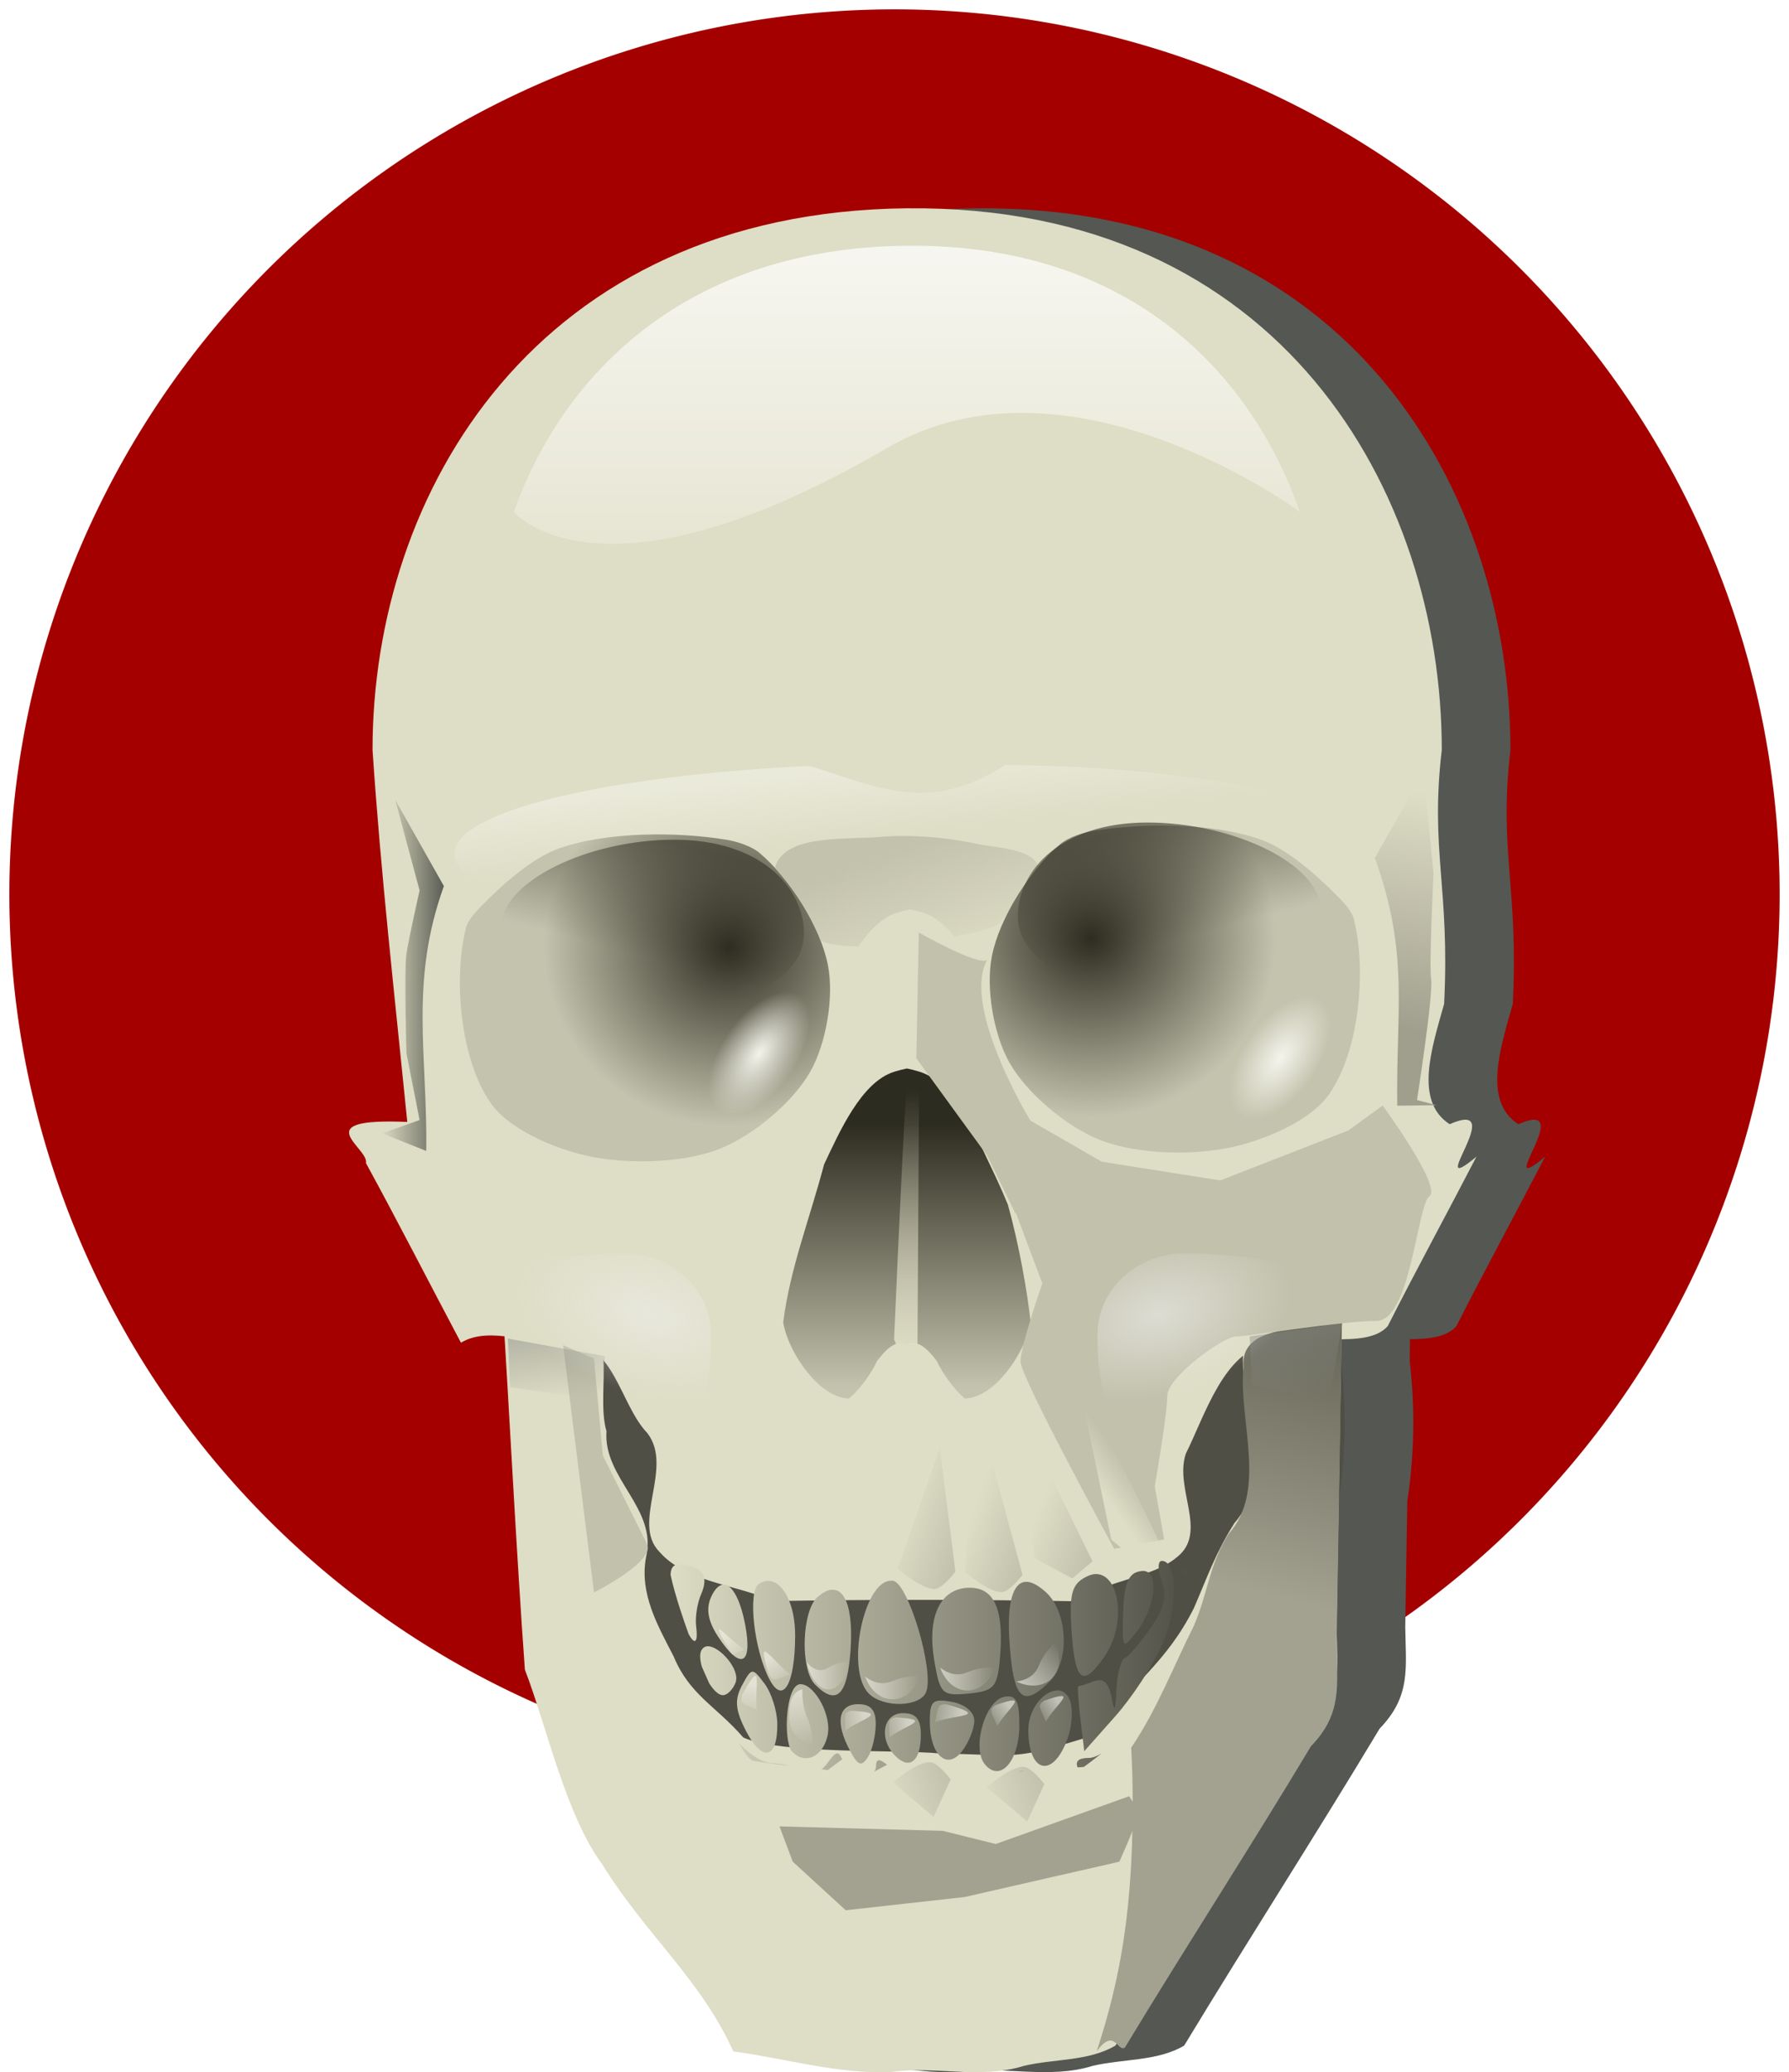 <?xml version="1.0" encoding="UTF-8" standalone="no"?>
<!-- Created with Inkscape (http://www.inkscape.org/) -->
<svg
    xmlns:inkscape="http://www.inkscape.org/namespaces/inkscape"
    xmlns:rdf="http://www.w3.org/1999/02/22-rdf-syntax-ns#"
    xmlns="http://www.w3.org/2000/svg"
    xmlns:sodipodi="http://sodipodi.sourceforge.net/DTD/sodipodi-0.dtd"
    xmlns:cc="http://creativecommons.org/ns#"
    xmlns:xlink="http://www.w3.org/1999/xlink"
    xmlns:dc="http://purl.org/dc/elements/1.1/"
    xmlns:svg="http://www.w3.org/2000/svg"
    xmlns:ns1="http://sozi.baierouge.fr"
    id="svg2"
    sodipodi:docname="skull.svg"
    inkscape:export-filename="/home/roger/mis-dibujos/open/skull.png"
    viewBox="0 0 573 663.84"
    sodipodi:version="0.32"
    inkscape:export-xdpi="45"
    version="1.0"
    inkscape:output_extension="org.inkscape.output.svg.inkscape"
    inkscape:export-ydpi="45"
    inkscape:version="0.46"
  >
  <defs
      id="defs4"
    >
    <linearGradient
        id="linearGradient4590"
        inkscape:collect="always"
      >
      <stop
          id="stop4592"
          style="stop-color:#f5f4ed"
          offset="0"
      />
      <stop
          id="stop4594"
          style="stop-color:#f5f4ed;stop-opacity:0"
          offset="1"
      />
    </linearGradient
    >
    <linearGradient
        id="linearGradient4309"
        inkscape:collect="always"
      >
      <stop
          id="stop4311"
          style="stop-color:#333226"
          offset="0"
      />
      <stop
          id="stop4313"
          style="stop-color:#333226;stop-opacity:0"
          offset="1"
      />
    </linearGradient
    >
    <linearGradient
        id="linearGradient4279"
        inkscape:collect="always"
      >
      <stop
          id="stop4281"
          style="stop-color:#c3c2ad"
          offset="0"
      />
      <stop
          id="stop4283"
          style="stop-color:#c3c2ad;stop-opacity:0"
          offset="1"
      />
    </linearGradient
    >
    <linearGradient
        id="linearGradient4222"
        inkscape:collect="always"
      >
      <stop
          id="stop4224"
          style="stop-color:#eeeeec"
          offset="0"
      />
      <stop
          id="stop4226"
          style="stop-color:#eeeeec;stop-opacity:0"
          offset="1"
      />
    </linearGradient
    >
    <linearGradient
        id="linearGradient3608"
        inkscape:collect="always"
      >
      <stop
          id="stop3610"
          style="stop-color:#888a85"
          offset="0"
      />
      <stop
          id="stop3612"
          style="stop-color:#888a85;stop-opacity:0"
          offset="1"
      />
    </linearGradient
    >
    <linearGradient
        id="linearGradient3524"
      >
      <stop
          id="stop3526"
          style="stop-color:#2d2c20"
          offset="0"
      />
      <stop
          id="stop3528"
          style="stop-color:#c4c3ae"
          offset="1"
      />
    </linearGradient
    >
    <radialGradient
        id="radialGradient4089"
        gradientUnits="userSpaceOnUse"
        cy="376.37"
        cx="-123.74"
        gradientTransform="matrix(1 0 0 .757 0 91.549)"
        r="26.163"
        inkscape:collect="always"
      >
      <stop
          id="stop3636"
          style="stop-color:#f4f4ec"
          offset="0"
      />
      <stop
          id="stop3638"
          style="stop-color:#f4f4ec;stop-opacity:0"
          offset="1"
      />
    </radialGradient
    >
    <linearGradient
        id="linearGradient4114"
        y2="335.71"
        gradientUnits="userSpaceOnUse"
        x2="-221.32"
        gradientTransform="translate(362.36 -22.352)"
        y1="335.71"
        x1="-247.99"
        inkscape:collect="always"
      >
      <stop
          id="stop3790"
          style="stop-color:#3c3b2e;stop-opacity:0"
          offset="0"
      />
      <stop
          id="stop3792"
          style="stop-color:#2e3436"
          offset="1"
      />
    </linearGradient
    >
    <linearGradient
        id="linearGradient4119"
        y2="860.61"
        gradientUnits="userSpaceOnUse"
        x2="358"
        gradientTransform="translate(16.651 -331.49)"
        y1="860.61"
        x1="189.72"
        inkscape:collect="always"
      >
      <stop
          id="stop3760"
          style="stop-color:#deddc5"
          offset="0"
      />
      <stop
          id="stop3762"
          style="stop-color:#4f4f46"
          offset="1"
      />
    </linearGradient
    >
    <linearGradient
        id="linearGradient4126"
        y2="471.83"
        xlink:href="#linearGradient3608"
        gradientUnits="userSpaceOnUse"
        x2="-191.63"
        gradientTransform="translate(599.94 -23.059)"
        y1="447.79"
        x1="-195.16"
        inkscape:collect="always"
    />
    <linearGradient
        id="linearGradient4129"
        y2="471.83"
        xlink:href="#linearGradient3608"
        gradientUnits="userSpaceOnUse"
        x2="-191.63"
        gradientTransform="translate(362.36 -22.352)"
        y1="447.79"
        x1="-195.16"
        inkscape:collect="always"
    />
    <linearGradient
        id="linearGradient4135"
        y2="247.68"
        gradientUnits="userSpaceOnUse"
        x2="-79.428"
        gradientTransform="translate(362.36 -22.352)"
        y1="51.675"
        x1="-79.428"
        inkscape:collect="always"
      >
      <stop
          id="stop3571"
          style="stop-color:#ffffff"
          offset="0"
      />
      <stop
          id="stop3573"
          style="stop-color:#ffffff;stop-opacity:0"
          offset="1"
      />
    </linearGradient
    >
    <radialGradient
        id="radialGradient4141"
        xlink:href="#linearGradient3524"
        gradientUnits="userSpaceOnUse"
        cy="324.47"
        cx="-136.4"
        gradientTransform="matrix(-.999 -.049 -.048 .967 221.16 -18.997)"
        r="59.283"
        inkscape:collect="always"
    />
    <linearGradient
        id="linearGradient4144"
        y2="467.85"
        xlink:href="#linearGradient3524"
        gradientUnits="userSpaceOnUse"
        x2="-79.375"
        gradientTransform="translate(362.36 -22.352)"
        y1="383.35"
        x1="-79.375"
        inkscape:collect="always"
    />
    <radialGradient
        id="radialGradient4147"
        xlink:href="#linearGradient3524"
        gradientUnits="userSpaceOnUse"
        cy="324.47"
        cx="-136.4"
        gradientTransform="matrix(.999 -.049 .048 .967 346.71 -16.169)"
        r="59.283"
        inkscape:collect="always"
    />
    <linearGradient
        id="linearGradient4184"
        y2="165.31"
        gradientUnits="userSpaceOnUse"
        x2="-478.65"
        gradientTransform="translate(908,232)"
        y1="280.31"
        x1="-508.22"
        inkscape:collect="always"
      >
      <stop
          id="stop4180"
          style="stop-color:#a3a291"
          offset="0"
      />
      <stop
          id="stop4182"
          style="stop-color:#515043"
          offset="1"
      />
    </linearGradient
    >
    <linearGradient
        id="linearGradient4209"
        y2="81.237"
        gradientUnits="userSpaceOnUse"
        x2="-614.95"
        gradientTransform="translate(908,232)"
        y1="41.639"
        x1="-629.15"
        inkscape:collect="always"
      >
      <stop
          id="stop4191"
          style="stop-color:#c3c2ad"
          offset="0"
      />
      <stop
          id="stop4193"
          style="stop-color:#c3c2ad;stop-opacity:0"
          offset="1"
      />
    </linearGradient
    >
    <radialGradient
        id="radialGradient4228"
        xlink:href="#linearGradient4222"
        gradientUnits="userSpaceOnUse"
        cy="192.51"
        cx="-536.49"
        gradientTransform="matrix(1.505 -.404 .241 .897 1124.6 32.581)"
        r="28"
        inkscape:collect="always"
    />
    <linearGradient
        id="linearGradient4285"
        y2="248.36"
        xlink:href="#linearGradient4279"
        gradientUnits="userSpaceOnUse"
        x2="-624"
        gradientTransform="translate(908,232)"
        y1="255.36"
        x1="-604.5"
        inkscape:collect="always"
    />
    <linearGradient
        id="linearGradient4289"
        y2="248.36"
        xlink:href="#linearGradient4279"
        gradientUnits="userSpaceOnUse"
        x2="-624"
        gradientTransform="translate(929.5,233)"
        y1="255.36"
        x1="-604.5"
        inkscape:collect="always"
    />
    <linearGradient
        id="linearGradient4293"
        y2="248.36"
        xlink:href="#linearGradient4279"
        gradientUnits="userSpaceOnUse"
        x2="-624"
        gradientTransform="translate(951.92 228.67)"
        y1="255.36"
        x1="-604.5"
        inkscape:collect="always"
    />
    <linearGradient
        id="linearGradient4305"
        y2="234.03"
        gradientUnits="userSpaceOnUse"
        x2="-558.08"
        gradientTransform="translate(908,232)"
        y1="240.53"
        x1="-567.14"
        inkscape:collect="always"
      >
      <stop
          id="stop4301"
          style="stop-color:#deddc5"
          offset="0"
      />
      <stop
          id="stop4303"
          style="stop-color:#deddc5;stop-opacity:0"
          offset="1"
      />
    </linearGradient
    >
    <linearGradient
        id="linearGradient4315"
        y2="88.334"
        xlink:href="#linearGradient4309"
        gradientUnits="userSpaceOnUse"
        x2="-737.4"
        gradientTransform="matrix(1.667 0 0 1.082 1418 209.32)"
        y1="57.362"
        x1="-724.8"
        inkscape:collect="always"
    />
    <linearGradient
        id="linearGradient4320"
        y2="88.334"
        xlink:href="#linearGradient4309"
        gradientUnits="userSpaceOnUse"
        x2="-737.4"
        gradientTransform="matrix(-1.667 0 0 1.082 -849.5 203.82)"
        y1="57.362"
        x1="-724.8"
        inkscape:collect="always"
    />
    <linearGradient
        id="linearGradient4415"
        y2="39.586"
        gradientUnits="userSpaceOnUse"
        x2="-631"
        gradientTransform="matrix(1 0 0 1.137 909 223.34)"
        y1="19.362"
        x1="-633"
        inkscape:collect="always"
      >
      <stop
          id="stop4326"
          style="stop-color:#f2f2e9"
          offset="0"
      />
      <stop
          id="stop4328"
          style="stop-color:#f2f2e9;stop-opacity:0"
          offset="1"
      />
    </linearGradient
    >
    <radialGradient
        id="radialGradient4420"
        xlink:href="#linearGradient4222"
        gradientUnits="userSpaceOnUse"
        cy="192.51"
        cx="-536.49"
        gradientTransform="matrix(-1.505 -.404 -.241 .897 -560.33 32.581)"
        r="28"
        inkscape:collect="always"
    />
    <filter
        id="filter4577"
        inkscape:collect="always"
      >
      <feGaussianBlur
          id="feGaussianBlur4579"
          stdDeviation="8.318"
          inkscape:collect="always"
      />
    </filter
    >
    <linearGradient
        id="linearGradient4596"
        y2="500.29"
        xlink:href="#linearGradient4590"
        gradientUnits="userSpaceOnUse"
        x2="130.13"
        gradientTransform="matrix(.548 0 0 .748 215.88 167.26)"
        y1="500.29"
        x1="98.084"
        inkscape:collect="always"
    />
    <linearGradient
        id="linearGradient4600"
        y2="500.29"
        xlink:href="#linearGradient4590"
        gradientUnits="userSpaceOnUse"
        x2="130.13"
        gradientTransform="matrix(.437 0 0 .891 207.96 92.088)"
        y1="500.29"
        x1="98.084"
        inkscape:collect="always"
    />
    <linearGradient
        id="linearGradient4604"
        y2="500.29"
        xlink:href="#linearGradient4590"
        gradientUnits="userSpaceOnUse"
        x2="130.13"
        gradientTransform="matrix(.242 .364 -.742 .493 585.09 246.33)"
        y1="497.39"
        x1="106.49"
        inkscape:collect="always"
    />
    <linearGradient
        id="linearGradient4608"
        y2="500.29"
        xlink:href="#linearGradient4590"
        gradientUnits="userSpaceOnUse"
        x2="130.13"
        gradientTransform="matrix(0 .548 -.748 0 623.3 488.96)"
        y1="500.29"
        x1="98.084"
        inkscape:collect="always"
    />
    <linearGradient
        id="linearGradient4612"
        y2="500.29"
        xlink:href="#linearGradient4590"
        gradientUnits="userSpaceOnUse"
        x2="130.13"
        gradientTransform="matrix(.242 .364 -.742 .493 572.19 238.03)"
        y1="497.39"
        x1="106.49"
        inkscape:collect="always"
    />
    <linearGradient
        id="linearGradient4616"
        y2="500.29"
        xlink:href="#linearGradient4590"
        gradientUnits="userSpaceOnUse"
        x2="130.13"
        gradientTransform="matrix(-.099 .426 -.867 -.202 679.41 596.54)"
        y1="497.39"
        x1="106.49"
        inkscape:collect="always"
    />
    <linearGradient
        id="linearGradient4620"
        y2="500.29"
        xlink:href="#linearGradient4590"
        gradientUnits="userSpaceOnUse"
        x2="130.13"
        gradientTransform="matrix(.548 0 0 .748 239.92 164.43)"
        y1="500.29"
        x1="98.084"
        inkscape:collect="always"
    />
    <linearGradient
        id="linearGradient4624"
        y2="500.29"
        xlink:href="#linearGradient4590"
        gradientUnits="userSpaceOnUse"
        x2="130.13"
        gradientTransform="matrix(.387 -.388 .53 .528 17.691 315.78)"
        y1="500.29"
        x1="98.084"
        inkscape:collect="always"
    />
    <linearGradient
        id="linearGradient4628"
        y2="500.29"
        xlink:href="#linearGradient4590"
        gradientUnits="userSpaceOnUse"
        x2="130.13"
        gradientTransform="matrix(-.437 -.001 .003 -.891 345.06 996.43)"
        y1="497.39"
        x1="106.49"
        inkscape:collect="always"
    />
    <linearGradient
        id="linearGradient4632"
        y2="500.29"
        xlink:href="#linearGradient4590"
        gradientUnits="userSpaceOnUse"
        x2="130.13"
        gradientTransform="matrix(-.364 .099 -.173 -.867 408.75 977.2)"
        y1="497.39"
        x1="106.49"
        inkscape:collect="always"
    />
    <linearGradient
        id="linearGradient4636"
        y2="500.29"
        xlink:href="#linearGradient4590"
        gradientUnits="userSpaceOnUse"
        x2="130.13"
        gradientTransform="matrix(-.364 .099 -.173 -.867 394.61 975.08)"
        y1="497.39"
        x1="106.49"
        inkscape:collect="always"
    />
    <linearGradient
        id="linearGradient4640"
        y2="500.29"
        xlink:href="#linearGradient4590"
        gradientUnits="userSpaceOnUse"
        x2="130.13"
        gradientTransform="matrix(-.297 .232 -.495 -.733 595.33 890.2)"
        y1="497.39"
        x1="106.49"
        inkscape:collect="always"
    />
    <linearGradient
        id="linearGradient4644"
        y2="500.29"
        xlink:href="#linearGradient4590"
        gradientUnits="userSpaceOnUse"
        x2="130.13"
        gradientTransform="matrix(-.297 .232 -.495 -.733 610.88 888.78)"
        y1="497.39"
        x1="106.49"
        inkscape:collect="always"
    />
    <linearGradient
        id="linearGradient4652"
        y2="248.36"
        xlink:href="#linearGradient4279"
        gradientUnits="userSpaceOnUse"
        x2="-624"
        gradientTransform="matrix(1 0 0 -1 906.5 843.24)"
        y1="255.36"
        x1="-604.5"
        inkscape:collect="always"
    />
    <linearGradient
        id="linearGradient4656"
        y2="248.36"
        xlink:href="#linearGradient4279"
        gradientUnits="userSpaceOnUse"
        x2="-624"
        gradientTransform="matrix(1 0 0 -1 936.5 844.74)"
        y1="255.36"
        x1="-604.5"
        inkscape:collect="always"
    />
    <linearGradient
        id="linearGradient4664"
        y2="350.01"
        gradientUnits="userSpaceOnUse"
        x2="282.86"
        y1="437.51"
        x1="282.86"
        inkscape:collect="always"
      >
      <stop
          id="stop4660"
          style="stop-color:#deddc5"
          offset="0"
      />
      <stop
          id="stop4662"
          style="stop-color:#deddc5;stop-opacity:0"
          offset="1"
      />
    </linearGradient
    >
    <linearGradient
        id="linearGradient4680"
        y2="256.11"
        gradientUnits="userSpaceOnUse"
        x2="455.67"
        y1="331.11"
        x1="442.77"
        inkscape:collect="always"
      >
      <stop
          id="stop4676"
          style="stop-color:#a09f8e"
          offset="0"
      />
      <stop
          id="stop4678"
          style="stop-color:#a09f8e;stop-opacity:0"
          offset="1"
      />
    </linearGradient
    >
  </defs
  >
  <sodipodi:namedview
      id="base"
      bordercolor="#666666"
      inkscape:pageshadow="2"
      inkscape:guide-bbox="true"
      pagecolor="#ffffff"
      inkscape:window-height="944"
      inkscape:zoom="0.5"
      inkscape:window-x="0"
      showgrid="false"
      borderopacity="1.0"
      inkscape:current-layer="layer1"
      inkscape:cx="210.13835"
      inkscape:cy="365.54276"
      showguides="true"
      inkscape:window-y="0"
      inkscape:window-width="1272"
      inkscape:pageopacity="0.0"
      inkscape:document-units="px"
  />
  <g
      id="layer1"
      inkscape:label="Capa 1"
      inkscape:groupmode="layer"
      transform="translate(7.5 -.862)"
    >
    <path
        id="path4103"
        sodipodi:rx="285"
        sodipodi:ry="285"
        style="stroke-linejoin:bevel;stroke:#ffffff;stroke-linecap:round;stroke-width:3;fill:#a40000"
        sodipodi:type="arc"
        d="m-362 61.362a285 285 0 1 1 -570 0 285 285 0 1 1 570 0z"
        transform="translate(926,226)"
        sodipodi:cy="61.362183"
        sodipodi:cx="-647"
    />
    <path
        id="path4424"
        style="filter:url(#filter4577);fill:#555753"
        d="m305.03 67.594c-118.75 1.223-171.22 90.976-171.22 173.5 2.62 39.64 7.09 78.71 11.13 119.19-32.79-1.4-12.12 8.38-13.25 13.16 10.4 19.04 20.25 38.39 30.43 57.56 4.1-2.46 8.91-2.61 13.94-2.06 2.15 35.59 4.01 71.21 6.56 106.78 7.02 18.23 13.07 46.52 24.82 62.47 14.31 22.94 31.6 36.89 41.9 59.84 16.81 2.25 33.48 7.34 50.54 6.59 14.15-2.01 28.63 2.37 42.59-1.96 9.66-2.3 20.73-1.42 29.31-6.5 20.56-33.97 42.14-67.45 62.6-101.54 10.08-10.43 8.39-19.32 8.21-32.59 0.23-13.43 0.43-26.85 0.66-40.28 1.24-8.2 1.91-16.62 1.91-25.22 0-6.69-0.4-13.26-1.16-19.72 0.04-2.31 0.09-4.62 0.12-6.93 6.25-0.06 11.77-0.71 14.85-4.19 9.21-18.17 19.02-36.16 28.41-54.28-17.39 14.37 10.91-18.99-8.57-10.41-11.38-7.36-5.82-24.18-1.78-38.53 1.89-37.39-4.53-49.06-0.75-81.38 0-82.52-51.48-174.72-171.25-173.5z"
    />
    <path
        id="path4029"
        sodipodi:rx="138.59293"
        sodipodi:ry="147.78532"
        style="fill:#4f4f46"
        sodipodi:type="arc"
        d="m60.811 478.9a138.59 147.79 0 1 1 -277.18 0 138.59 147.79 0 1 1 277.18 0z"
        transform="matrix(.939 0 0 1 366.08 -22.352)"
        sodipodi:cy="478.89859"
        sodipodi:cx="-77.781746"
    />
    <path
        id="path4031"
        sodipodi:nodetypes="ccccccccccccccccccccc"
        style="fill-rule:evenodd;fill:#deddc5"
        d="m153.36 417.02c2.49 39.56 4.41 79.16 7.25 118.69 7.01 18.24 13.07 46.53 24.82 62.47 14.31 22.95 31.62 36.9 41.93 59.84 16.81 2.26 33.48 7.35 50.53 6.6 14.16-2.01 28.63 2.38 42.58-1.96 9.66-2.3 20.72-1.42 29.3-6.5 20.56-33.97 42.16-67.44 62.62-101.52 10.08-10.44 8.38-19.32 8.2-32.6 0.59-35 1.18-70.01 1.77-105.02-10.23 5.65-32.68 1.09-31.62 16.19-1.59 17.42 9.78 41.41-2.78 55.44-6.14 9.65-8.66 17.2-13.08 27.38-8.69 17.32-19.4 23.98-32.86 40.97-25.44 7.91-22.2 6.09-48.52 5.58-12.69-1.27-51.19 0.3-62.94-5.12-8.78-10.12-17.21-13.62-22.3-25.97-5.14-9.96-10.98-20.1-8.85-31.72 3.78-15.71-13.77-25.24-12.66-40.41-3.87-13.11 5.8-37.49-14.02-37.34-6.46-1.66-12.92-3.33-19.37-5z"
    />
    <path
        id="path4033"
        sodipodi:nodetypes="ccccccccccccccccccc"
        style="fill:#deddc5"
        d="m283.04 67.585c-118.75 1.223-171.22 90.975-171.22 173.5 2.63 39.64 7.09 78.72 11.13 119.19-32.784-1.4-12.12 8.38-13.25 13.16 10.4 19.04 20.26 38.39 30.44 57.56 9.43-5.66 22.68 0.89 33.68 0.19 15.22-0.98 17.14 19.49 26 28.75 8.57 11.04-5.17 28.67 3.79 37.94 8.56 9.91 24.78 10.56 36.5 15.9 32.66-0.56 65.33-0.52 98 0.07 9.38-7.33 23.05-7.12 31.53-14.29 9.81-7.96-1.11-21.89 2.68-33.03 6.08-12.17 12.31-33.16 26.82-35.22 12.11-3.99 30.99 2.12 37.84-5.62 9.21-18.17 19.02-36.16 28.41-54.28-17.39 14.37 10.91-18.99-8.57-10.41-11.38-7.35-5.82-24.18-1.78-38.53 1.89-37.39-4.53-49.06-0.75-81.37 0-82.53-51.48-174.73-171.25-173.5z"
    />
    <path
        id="path4035"
        sodipodi:nodetypes="cssssssssss"
        style="fill-rule:evenodd;fill:url(#radialGradient4147)"
        d="m141.74 298.15c-4.11 16.42-1.78 41.9 7.78 55.87 5.9 8.62 20.23 14.59 30.4 16.97 12.62 2.95 31.09 2.65 43.14-2.13 10.62-4.21 23.36-14.79 28.99-24.74 5.08-8.99 7.61-23.81 5.65-33.94-2.39-12.44-12.25-27.89-21.92-36.07-2.61-2.21-7.22-3.68-10.6-4.24-15.93-2.64-38.54-2.61-53.74 2.83-8.43 3.01-17.73 11.33-24.04 17.68-2.04 2.04-4.96 4.98-5.66 7.77z"
    />
    <path
        id="path4037"
        sodipodi:nodetypes="csccsscccccssccssc"
        style="fill-rule:evenodd;fill:url(#linearGradient4144)"
        d="m282.98 343.15c-1.19 0.23-2.45 0.57-3.91 1-10.73 3.18-17.8 19.61-22.62 29.72-4.68 17.71-10.88 33.25-13.09 50.56 0.1 0.6 0.2 1.17 0.34 1.75 2.14 8.76 10.85 21.62 19.81 22.62 0.31 0.04 0.63 0.04 0.94 0.04 3.83-3.2 7.45-8.64 8.97-12 2.5-3.25 6.07-7.31 9.56-5.07 3.5-2.24 7.06 1.82 9.56 5.07 1.52 3.36 5.14 8.8 8.97 12 0.31 0 0.63 0 0.94-0.04 8.96-1 17.64-13.86 19.78-22.62 0.13-0.54 0.28-1.07 0.38-1.63-1.07-9.97-3.75-25.06-7.29-37.75-1.91-4.66-3.96-9.06-5.81-12.93-4.82-10.11-11.88-26.54-22.62-29.72-1.44-0.43-2.73-0.77-3.91-1z"
    />
    <path
        id="path4039"
        sodipodi:nodetypes="cssssssssss"
        style="fill-rule:evenodd;fill:url(#radialGradient4141)"
        d="m426.13 295.33c4.11 16.41 1.78 41.89-7.78 55.86-5.9 8.62-20.23 14.59-30.4 16.97-12.62 2.95-31.1 2.66-43.14-2.12-10.63-4.22-23.36-14.8-28.99-24.75-5.08-8.99-7.61-23.81-5.66-33.94 2.4-12.43 12.26-27.88 21.92-36.07 2.62-2.21 7.23-3.68 10.61-4.24 15.93-2.63 38.54-2.6 53.74 2.83 8.43 3.01 17.73 11.33 24.04 17.68 2.04 2.04 4.96 4.98 5.66 7.78z"
    />
    <path
        id="path4041"
        sodipodi:nodetypes="cccccc"
        style="fill-rule:evenodd;fill:url(#linearGradient4664)"
        d="m278.86 430.01c3.5-80 4-80 4-80l4 0.5-0.5 81-4 6-3.5-7.5z"
    />
    <path
        id="path4043"
        sodipodi:nodetypes="ccscc"
        style="fill:url(#linearGradient4135)"
        d="m282.8 79.583c-68.71 0.707-109.18 39.127-125.76 85.237 0 0 27.4 33.44 119.6-20.44 58.45-34.16 132.17 20.44 132.17 20.44-16.33-46.69-56.56-85.947-126.01-85.237z"
    />
    <path
        id="path4045"
        style="fill-rule:evenodd;fill:#c2c1ac"
        d="m172.85 431.8l9.9 79.19s19.8-9.9 16.97-15.55c-2.83-5.66-14.14-28.29-14.14-28.29l-2.83-31.11-9.9-4.24z"
    />
    <path
        id="path4047"
        style="fill-rule:evenodd;fill:url(#linearGradient4184)"
        d="m422.34 422.66c-10.22 5.65-32.65 1.09-31.59 16.18-1.59 17.43 7.78 39.41-4.78 53.44-6.14 9.66-6.67 19.22-11.09 29.41-6.55 13.04-11.87 26.96-20.07 39.03 0.31 5.51 0.47 11.08 0.47 16.72v0.59c-0.32-0.52-0.69-1.1-1.12-1.75l-42.72 15.31-16.97-4.21-52.31-1.44 4.25 11.31 16.97 15.56 38.15-4.25 49.5-11.31c1.89-4.35 3.26-7.44 4.16-9.81-0.59 26.45-3.72 47.05-11.41 70.5 5.81-7.7 6.51 0.35 9-1.13 20.56-33.97 39.14-62.45 59.6-96.53 10.08-10.43 8.39-19.32 8.21-32.59 0.59-35.01 1.17-70.03 1.75-105.03z"
    />
    <path
        id="path4049"
        sodipodi:nodetypes="ccccccc"
        style="fill-rule:evenodd;fill:#c2c1ac"
        d="m286.79 299.59l-0.8 40.28 22.63 31.12 9.19 18.73 4.59-30.05s-22.02-36.3-13.74-51.25c-3.2 1.85-21.87-8.83-21.87-8.83z"
    />
    <path
        id="path4051"
        style="opacity:.542;fill-rule:evenodd;fill:url(#linearGradient4129)"
        d="m155.17 429.68l31.12 5.65-1.42 14.15-28.99-4.25-0.71-15.55z"
    />
    <path
        id="path4053"
        sodipodi:nodetypes="ccccc"
        style="opacity:.542;fill-rule:evenodd;fill:url(#linearGradient4126)"
        d="m392.76 428.97l29.7-4.24-4.24 24.75-24.75-4.95-0.71-15.56z"
    />
    <path
        id="path4055"
        sodipodi:rx="26.162951"
        sodipodi:ry="19.79899"
        style="fill:url(#radialGradient4089)"
        sodipodi:type="arc"
        d="m-97.581 376.37a26.163 19.799 0 1 1 -52.329 0 26.163 19.799 0 1 1 52.329 0z"
        transform="matrix(.378 .262 -.651 .939 527.51 17.3)"
        sodipodi:cy="376.3681"
        sodipodi:cx="-123.74369"
    />
    <path
        id="path4057"
        sodipodi:rx="26.162951"
        sodipodi:ry="19.79899"
        style="fill:url(#radialGradient4089)"
        sodipodi:type="arc"
        d="m-97.581 376.37a26.163 19.799 0 1 1 -52.329 0 26.163 19.799 0 1 1 52.329 0z"
        transform="matrix(.378 .262 -.651 .939 694.39 18.714)"
        sodipodi:cy="376.3681"
        sodipodi:cx="-123.74369"
    />
    <path
        id="path4059"
        style="fill-rule:evenodd;fill:#c2c1ac"
        d="m319.36 358.01l26 15 38 6 41-16 11-8s19 26 15 29-6 40-17 40-41 5-45 5-22 13-22 19-4 29-4 29l3 17-16 3s-30-55-30-60 7-25 7-25l-9-24 2-30z"
    />
    <path
        id="path4063"
        sodipodi:nodetypes="cssssssscccsccsccssscccccssssccsssccssssccssssccsssccssssccssssccssssccssccssccssssccsssssccsssccsssccssssccsssccssccscsccscccccsccccsccccccc"
        style="fill-rule:evenodd;fill:url(#linearGradient4119)"
        d="m364.62 500.89c-1.34 0-1.33 2.92 0 6.47 1.78 4.74 0.81 8.74-3.59 15.06-3.3 4.73-7.01 9.07-8.25 9.59-1.24 0.53-2.48 5.04-2.69 10.04-0.31 7.11-0.6 7.63-1.6 2.4-0.86-4.51-2.64-6.12-5.56-5-2.37 0.91-4.69 1.6-5.03 1.6s-0.04 4.7 0.63 10.4l1.25 10.41 9.87-11.13c5.43-6.09 12.19-16.44 15.06-22.93 5.03-11.37 4.98-26.91-0.09-26.91zm-154.19 1.06c-0.29-0.02-0.57 0-0.81 0.03-1.54 0.22-2.31 1.29-2.34 3.41 1.49 6.8 4.28 14.79 5.78 18.94 1.94 3.55 3.1 2.97 2.4-2.63-0.34-2.76 0.37-7.29 1.6-10.12 2.45-5.67 0.72-8.59-5.72-9.53-0.32-0.05-0.62-0.08-0.91-0.1zm160.41 0.91c0.36 1.84 1.16 2.83 2.19 2.59l-2.19-2.59zm-12.41 1.25c-0.35 0-0.74 0.1-1.15 0.19-3.41 0.67-4.8 4.27-5.04 13.09-0.32 12.1-0.26 12.15 4.66 5.75 2.73-3.55 5-9.43 5.03-13.09 0.04-4.08-1.03-5.98-3.5-5.94zm-14.78 1c-1.07-0.03-2.23 0.32-3.5 1-4.42 2.36-5.22 5.47-4.41 17.47 1.09 16.02 3.52 17.96 10.32 8.25 7.48-10.69 5.09-26.55-2.41-26.72zm-65.5 2.12c-0.13 0.01-0.27 0.03-0.41 0.03-8.62 0.2-14.48 28.61-6.96 36.13 4.68 4.69 16.5 4.34 18.37-0.53 2.62-6.83-5.68-34.66-10.59-35.6-0.14-0.02-0.28-0.03-0.41-0.03zm-39.44 0.07c-0.31-0.02-0.62 0.01-0.93 0.06-0.73 0.1-1.41 0.41-2.16 0.87-3.73 2.3-1.63 21.34 3.41 30.75 4.29 8.02 8.09 1.43 8.15-14.06 0.04-10.05-3.79-17.36-8.47-17.62zm82.16 0.31c-3.95 0.37-5.81 6.74-5.09 18.37 1.18 19.27 4.12 22.35 13 13.47 6.44-6.44 5.74-22.17-1.29-28.53-2.6-2.35-4.83-3.48-6.62-3.31zm-96.38 0.87c-0.17-0.01-0.35 0.01-0.53 0.03-1.26 0.19-2.54 1.42-3.65 3.85-1.77 3.86-1.09 7.8 2.22 12.84 7.04 10.75 11.04 9.15 8.71-3.5-1.52-8.28-4.14-12.99-6.75-13.22zm77.85 1.03c-8.85 0.54-12.94 9.42-10.6 23.29 1.82 10.75 2.52 11.42 11.04 10.59 7.97-0.78 9.11-2.03 9.93-10.59 1.52-15.86-1.52-23.29-9.5-23.29-0.29 0-0.59-0.01-0.87 0zm-43.6 0.63c-1.27 0.14-2.66 0.88-4.28 2.22-5.15 4.27-5.78 23.28-0.9 28.15 6.91 6.91 10.37 3.56 11.37-11.12 0.83-12.21-1.38-19.16-5.62-19.25-0.18-0.01-0.38-0.02-0.57 0zm-39.43 18.09c-0.26-0.01-0.49 0.04-0.72 0.1-0.53 0.13-1.01 0.52-1.35 1.06-0.72 1.16-0.56 3.23 0.07 5.44 0.7 1.62 1.46 3.31 2.31 5.22 1.37 2.21 3.01 3.87 4.44 3.87 1.35 0 3.18-1.81 4.03-4.03 1.58-4.12-4.93-11.52-8.78-11.66zm14.15 8.16c-0.93 0.09-1.78 1.55-3.31 4.41-2.46 4.59-2.14 7.94 1.34 14.68 5.2 10.04 10.11 8.85 9.97-2.4-0.05-4.25-1.93-10.02-4.12-12.91-1.92-2.53-2.95-3.87-3.88-3.78zm15.44 4c-0.12 0-0.26 0.01-0.37 0.03-0.68 0.14-1.26 0.61-1.79 1.44-2.75 4.33-3.04 17.64-0.43 20.25 4.04 4.05 9.53 1.66 11.18-4.91 1.68-6.68-4.05-16.49-8.25-16.78-0.12-0.01-0.22-0.03-0.34-0.03zm81.94 2c-4.04 0.31-8.97 5.88-8.97 12.66 0 14.02 8.01 15.65 12.62 2.59 1.43-4.03 1.73-9.38 0.72-12-0.93-2.42-2.53-3.39-4.37-3.25zm-15.44 1.91c-0.39 0-0.78 0.06-1.25 0.15-6.12 1.18-10.49 16.45-6.19 21.63 4.92 5.93 11.03-1.08 11.03-12.66 0-6.76-0.87-9.13-3.59-9.12zm-21.69 1.34c-2.89 0.05-3.4 1.77-3.4 6.72 0 10.76 5.55 15.79 10.4 9.4 2.06-2.7 3.8-7.01 3.85-9.59 0.05-2.76-2.85-5.29-7.07-6.09-1.54-0.3-2.81-0.46-3.78-0.44zm-26.34 1.16c-6.42 0-7.45 5.88-2.59 14.96 2.54 4.76 3.7 5.16 5.71 1.97 1.39-2.18 2.48-6.95 2.5-10.5 0.04-4.55-1.57-6.43-5.62-6.43zm14.34 2.87c-6.41 0-7.88 8.27-2.43 13.72 4.59 4.6 8.15 1.6 8.15-6.75 0-5.09-1.55-6.97-5.72-6.97zm-52.68 9.44c1.9 3.27 3.55 5.54 4.62 5.78 1.96 0.43 6.82 1.06 11.63 1.62-1.79-0.43-3.74-0.73-5.44-0.81-3.31-0.14-7.04-2.6-10.81-6.59zm31.59 3.44c-0.73 0.06-1.67 1.13-3.22 3.25-0.56 0.76-1.13 1.38-1.75 1.87 0.34 0.03 2 0.22 2 0.22l4.59-3.44c-0.55-1.29-1.02-1.96-1.62-1.9zm84.69 0.03c-1.52 0.91-2.92 1.43-4.1 1.43-3.21 0-4.41 1.06-3.56 3.04l2-0.16s2.69-1.95 5.66-4.31zm-71.35 2.18c-0.58 0.05-0.87 0.64-0.87 1.75 0 0.8-0.23 1.42-0.63 1.91l4.16-2.22c-1.21-0.98-2.08-1.48-2.66-1.44zm46 3.35c-0.42-0.02-0.82 0.09-1.18 0.31l1.96-0.16c-0.27-0.08-0.53-0.14-0.78-0.15z"
    />
    <path
        id="path4065"
        sodipodi:nodetypes="ccccccscc"
        style="fill-rule:evenodd;fill:url(#linearGradient4114)"
        d="m119.11 257.14l15.56 27.58c-11.11 30.85-5.2 54.28-5.66 84.85l-14.14-5.65 12.02-4.25-4.21-21.42s-0.74-26.66-0.03-31.61c0.7-4.95 4.24-20.51 4.24-20.51l-7.78-28.99z"
    />
    <path
        id="path4067"
        sodipodi:nodetypes="cccccscc"
        style="fill-rule:evenodd;fill:url(#linearGradient4680)"
        d="m448.43 248.14l-15.56 27.58c11.1 30.85 6.7 48.78 7.16 79.35l12.64-0.15-6.32-1.67s5.25-33.66 4.54-38.61 0.76-34.01 0.76-34.01l-3.22-32.49z"
    />
    <path
        id="path4187"
        style="fill-rule:evenodd;fill:url(#linearGradient4209)"
        d="m281.78 268.66c-2.58-0.01-5.07 0.1-7.34 0.31-10.25 0.93-28.98-0.89-33.25 8.47-0.22 0.48-0.36 0.98-0.44 1.5 5.93 6.47 11.43 15.08 14.63 23.34 2.74 1.17 7.03 1.71 12.06 1.78 3.52-5.17 7.68-9.44 12.62-10.9 1.45-0.43 2.72-0.77 3.91-1 1.18 0.23 2.47 0.57 3.91 1 3.9 1.15 7.34 4.06 10.34 7.78 7.65-1.48 13.49-3.19 14.4-4.41 0.68-0.9 1.52-1.78 2.38-2.65 2.75-5.52 6.29-10.94 10.16-15.54-2.39-5.79-14.07-5.87-20.32-7.25-6.69-1.47-15.32-2.41-23.06-2.43z"
    />
    <path
        id="path4212"
        sodipodi:nodetypes="csssc"
        style="opacity:.606;fill:url(#radialGradient4228)"
        d="m428.28 420.58c0 14.36-51.43 40.85-66.89 40.85-15.45 0-17.39-18.72-17.39-33.07s12.54-26 28-26 56.28 3.87 56.28 18.22z"
    />
    <path
        id="path4269"
        sodipodi:nodetypes="csccc"
        style="fill-rule:evenodd;fill:url(#linearGradient4285)"
        d="m280 503.36s7.93 6.92 12 6.5c2.54-0.26 6.5-5.5 6.5-5.5l-5-39.5-13.5 38.5z"
    />
    <path
        id="path4287"
        sodipodi:nodetypes="csccc"
        style="fill-rule:evenodd;fill:url(#linearGradient4289)"
        d="m301.5 504.36s7.93 6.92 12 6.5c2.54-0.26 6.5-5.5 6.5-5.5l-13.95-51.52-4.55 50.52z"
    />
    <path
        id="path4291"
        sodipodi:nodetypes="ccccc"
        style="fill-rule:evenodd;fill:url(#linearGradient4293)"
        d="m323.92 500.03l12 6.5 6.5-5.5-24.56-50.1 6.06 49.1z"
    />
    <path
        id="path4295"
        sodipodi:nodetypes="csccc"
        style="fill-rule:evenodd;fill:url(#linearGradient4305)"
        d="m348.42 494.03s8.04 7.53 12 6.5c1.89-0.49 3.5-5.5 3.5-5.5l-26.56-54.6 11.06 53.6z"
    />
    <path
        id="path4307"
        sodipodi:nodetypes="csssc"
        style="opacity:.606;fill:url(#linearGradient4315)"
        d="m250 299.86c0 14.63-19.4 24.5-47 24.5s-50-11.87-50-26.5 27.9-28 55.5-28 41.5 15.37 41.5 30z"
    />
    <path
        id="path4318"
        sodipodi:nodetypes="csssc"
        style="opacity:.606;fill:url(#linearGradient4320)"
        d="m318.5 294.36c0 14.63 19.4 24.5 47 24.5s50-11.87 50-26.5-27.9-28-55.5-28-41.5 15.37-41.5 30z"
    />
    <path
        id="path4322"
        sodipodi:nodetypes="ccscssscscsssscsc"
        style="opacity:.606;fill:url(#linearGradient4415)"
        d="m314.47 245.88c-24.09 15.57-39.92 7.52-62.63 0.34-65.32 3.1-113.84 14.53-113.84 28.16 0 4.29 4.85 8.36 13.5 12.03 5.89-5.49 13.18-11.31 19.94-13.72 15.2-5.44 37.82-5.45 53.75-2.81 3.38 0.55 7.98 2.03 10.59 4.24 7.79 6.6 15.72 17.91 19.75 28.57 10.3 0.43 21 0.69 31.97 0.69 8.1 0 16.03-0.14 23.78-0.38 3.54-11.51 12.25-24.47 20.81-31.72 2.62-2.21 7.22-3.69 10.6-4.25 15.93-2.63 38.55-2.59 53.75 2.85 8.43 3.01 17.72 11.34 24.03 17.68l0.03 0.03c10.52-3.96 16.5-8.45 16.5-13.21 0-14.23-52.17-27.81-122.53-28.5z"
    />
    <path
        id="path4418"
        sodipodi:nodetypes="csssc"
        style="opacity:.606;fill:url(#radialGradient4420)"
        d="m136 420.58c0 14.36 51.43 40.85 66.89 40.85s17.39-18.72 17.39-33.07-12.54-26-28-26c-15.45 0-56.28 3.87-56.28 18.22z"
    />
    <path
        id="path4588"
        sodipodi:nodetypes="cscsc"
        style="opacity:.606;fill:url(#linearGradient4596)"
        d="m269.58 537.87c1.5 4.35 4.86 7.38 8.78 7.38s7.28-3.03 8.77-7.38c0 0-4.2-0.43-8.97 1.58-4.74 2.01-8.58-1.58-8.58-1.58z"
    />
    <path
        id="path4598"
        sodipodi:nodetypes="cscsc"
        style="opacity:.606;fill:url(#linearGradient4600)"
        d="m250.85 533.28c1.19 5.18 3.87 8.79 7 8.79s5.81-3.61 7.01-8.79c0 0-3.36-0.51-7.16 1.89-3.79 2.39-6.85-1.89-6.85-1.89z"
    />
    <path
        id="path4602"
        sodipodi:nodetypes="ccc"
        style="opacity:.606;fill:url(#linearGradient4604)"
        inkscape:transform-center-y="-3.5355339"
        d="m238.79 537.27c1.73 2.61 1.8 1.78 6.78-0.09-5.98-4.35-11.25-13.88-6.78 0.09z"
    />
    <path
        id="path4606"
        sodipodi:nodetypes="cscsc"
        style="opacity:.606;fill:url(#linearGradient4608)"
        d="m249.51 541.96c-4.36 1.5-4.21 5.56-4.21 9.48s3.03 7.28 7.39 8.77c0 0 0.43-4.2-1.59-8.96-2.01-4.75-1.59-9.29-1.59-9.29z"
    />
    <path
        id="path4610"
        sodipodi:nodetypes="ccc"
        style="opacity:.606;fill:url(#linearGradient4612)"
        inkscape:transform-center-y="-3.5355339"
        d="m225.89 528.96c1.73 2.61 0.03 2.32 5.01 0.44-5.98-4.35-12.14-12.11-5.01-0.44z"
    />
    <path
        id="path4614"
        style="opacity:.606;fill:url(#linearGradient4616)"
        d="m230.2 543.76c-0.71 3.05-0.06 2.54 4.72 4.88-0.93-7.34 2.39-17.71-4.72-4.88z"
        sodipodi:nodetypes="ccc"
        inkscape:transform-center-y="-2.5855806"
        inkscape:transform-center-x="-6.2969279"
    />
    <path
        id="path4618"
        sodipodi:nodetypes="cscsc"
        style="opacity:.606;fill:url(#linearGradient4620)"
        d="m293.63 535.04c1.49 4.35 4.85 7.39 8.77 7.39s7.28-3.04 8.77-7.39c0 0-4.2-0.43-8.96 1.59-4.75 2-8.58-1.59-8.58-1.59z"
    />
    <path
        id="path4622"
        sodipodi:nodetypes="cscsc"
        style="opacity:.606;fill:url(#linearGradient4624)"
        d="m318 539.5c4.14 2.02 8.66 1.78 11.42-0.99 2.77-2.78 3-7.3 0.97-11.43 0 0-3.27 2.67-5.21 7.47-1.93 4.77-7.18 4.95-7.18 4.95z"
    />
    <path
        id="path4626"
        style="opacity:.606;fill:url(#linearGradient4628)"
        d="m295.68 546.84c-3.13-0.01-2.49 0.51-3.7 5.69 6.94-2.55 17.79-1.64 3.7-5.69z"
        sodipodi:nodetypes="ccc"
        inkscape:transform-center-y="1.1080956"
        inkscape:transform-center-x="-3.5923"
    />
    <path
        id="path4630"
        style="opacity:.606;fill:url(#linearGradient4632)"
        d="m279.32 551.02c-2.6 0.71-1.97 1.07-1.95 6.39 5.27-4.08 14.47-5.69 1.95-6.39z"
        inkscape:transform-center-x="-3.4456587"
        inkscape:transform-center-y="1.0426012"
        sodipodi:nodetypes="ccc"
    />
    <path
        id="path4634"
        style="opacity:.606;fill:url(#linearGradient4636)"
        d="m265.18 548.9c-2.61 0.71-1.97 1.07-1.95 6.39 5.27-4.08 14.47-5.69 1.95-6.39z"
        sodipodi:nodetypes="ccc"
        inkscape:transform-center-y="1.0426012"
        inkscape:transform-center-x="-3.4456587"
    />
    <path
        id="path4638"
        style="opacity:.606;fill:url(#linearGradient4640)"
        d="m311.27 547.14c-2.13 1.66-1.41 1.74 0.66 6.65 3.29-5.8 11.15-10.84-0.66-6.65z"
        inkscape:transform-center-x="-3.7838332"
        inkscape:transform-center-y="-4.0965564"
        sodipodi:nodetypes="ccc"
    />
    <path
        id="path4642"
        style="opacity:.606;fill:url(#linearGradient4644)"
        d="m326.82 545.73c-2.12 1.66-1.4 1.74 0.67 6.64 3.29-5.8 11.15-10.84-0.67-6.64z"
        sodipodi:nodetypes="ccc"
        inkscape:transform-center-y="-4.0965564"
        inkscape:transform-center-x="-3.7838332"
    />
    <path
        id="path4650"
        sodipodi:nodetypes="csccc"
        style="fill-rule:evenodd;fill:url(#linearGradient4652)"
        d="m278.5 571.88s7.93-6.92 12-6.5c2.54 0.26 6.5 5.5 6.5 5.5l-5.5 12-13-11z"
    />
    <path
        id="path4654"
        sodipodi:nodetypes="csccc"
        style="fill-rule:evenodd;fill:url(#linearGradient4656)"
        d="m308.5 573.38s7.93-6.92 12-6.5c2.54 0.26 6.5 5.5 6.5 5.5l-5.5 12-13-11z"
    />
  </g
  >
</svg
>
